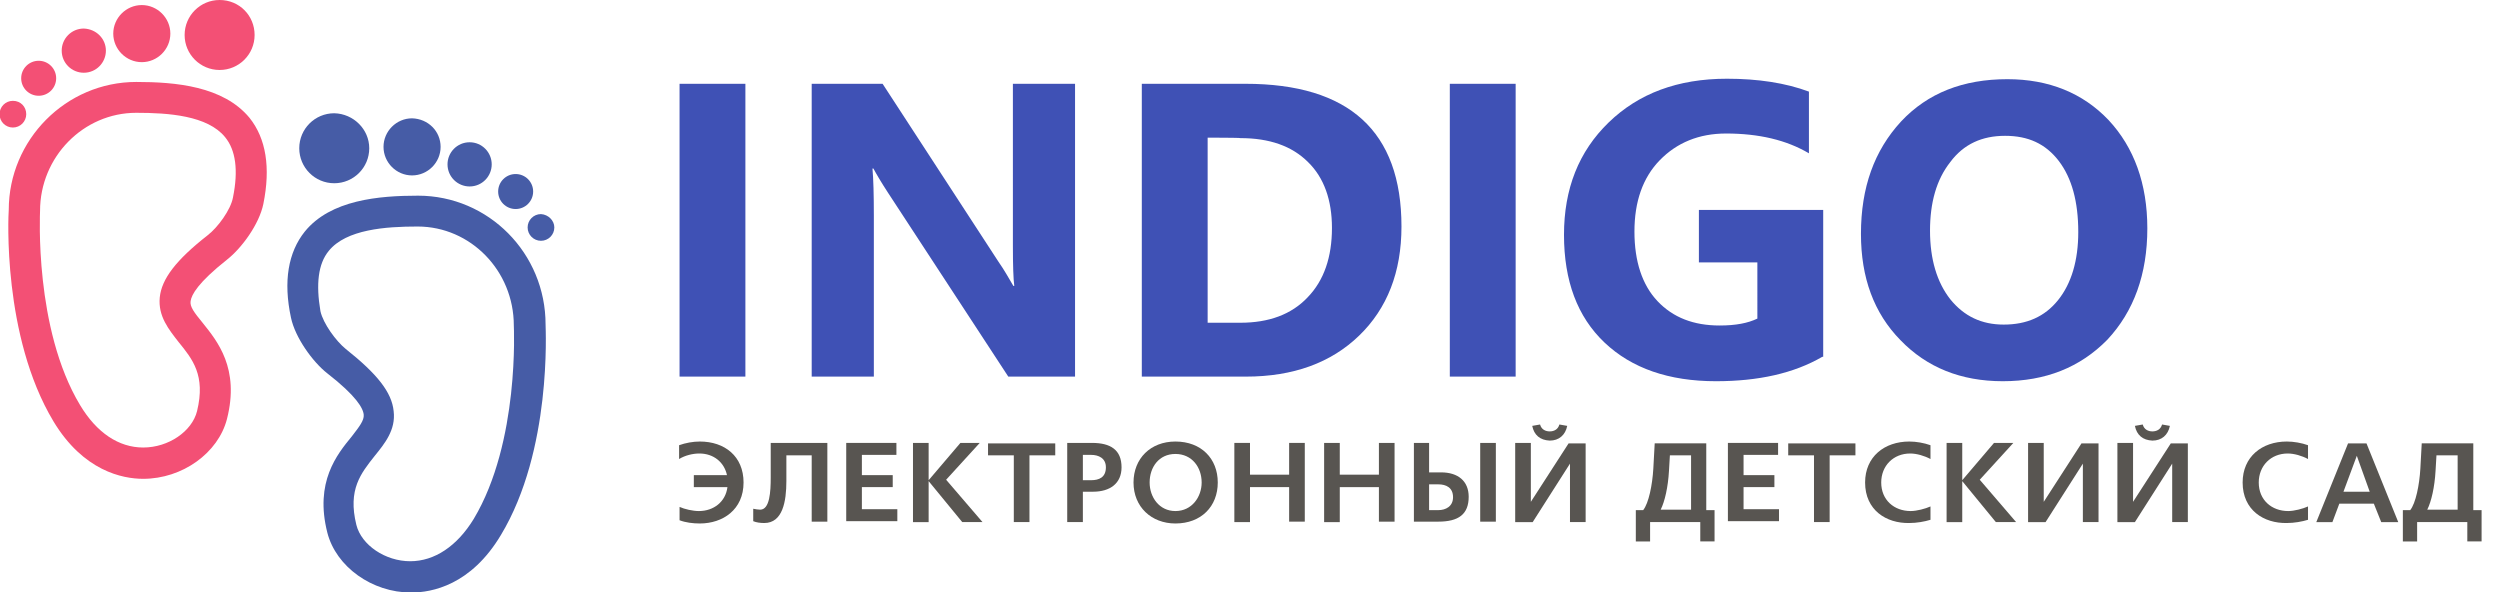 <svg xmlns="http://www.w3.org/2000/svg" xmlns:xlink="http://www.w3.org/1999/xlink" id="&#x421;&#x43B;&#x43E;&#x439;_1" x="0px" y="0px" viewBox="0 0 543 128.6" style="enable-background:new 0 0 543 128.6;" xml:space="preserve"><style type="text/css">	.st0{fill:#F35075;}	.st1{fill:#465CA6;}	.st2{fill:#3F51B5;}	.st3{fill:#585551;}</style><g>	<g>		<path class="st0" d="M29.6,17.8c-15.3,0-27.7,12.6-27.7,27.8C1.8,46.7,0.5,73,11.6,91.5c6.5,10.8,15,12.5,19.5,12.5    c8.5,0,16.3-5.6,18.2-13c2.8-11-2.1-16.9-5.3-20.9c-1.8-2.2-2.8-3.5-2.6-4.7c0.2-1.4,1.6-4,7.9-9c3.2-2.5,7-7.7,7.9-12.1    c1.6-7.9,0.6-14.2-3-18.7C48.5,18.7,38.1,17.8,29.6,17.8L29.6,17.8z M50.6,42.9c-0.5,2.7-3.3,6.5-5.5,8.2    c-6.9,5.4-10,9.5-10.4,13.5c-0.4,4.1,2,7,4.1,9.7c3,3.7,5.9,7.2,4,15c-1.1,4.4-6.2,7.9-11.7,7.9C25.8,97.2,21,94,17.4,88    c-10-16.6-8.7-41.8-8.7-42.2c0-11.7,9.4-21.3,20.9-21.3c7,0,15.5,0.6,19.3,5.3C51.2,32.6,51.8,37,50.6,42.9L50.6,42.9z"></path>		<path class="st0" d="M55.3,7.6c0,4.2-3.4,7.6-7.6,7.6s-7.6-3.4-7.6-7.6S43.5,0,47.7,0C52,0,55.3,3.4,55.3,7.6L55.3,7.6z"></path>	</g>	<path class="st0" d="M37,7.3c0,3.4-2.8,6.2-6.2,6.2s-6.2-2.8-6.2-6.2s2.8-6.2,6.2-6.2C34.2,1.1,37,3.9,37,7.3L37,7.3z"></path>	<path class="st0" d="M23,11c0,2.6-2.1,4.8-4.8,4.8c-2.6,0-4.8-2.1-4.8-4.8c0-2.6,2.1-4.8,4.8-4.8C20.9,6.3,23,8.4,23,11L23,11z"></path>	<path class="st0" d="M12.2,17c0,2.1-1.7,3.8-3.8,3.8S4.6,19.1,4.6,17s1.7-3.8,3.8-3.8S12.2,14.9,12.2,17L12.2,17z"></path>	<path class="st0" d="M5.7,24.8c0,1.6-1.3,2.9-2.9,2.9s-2.9-1.3-2.9-2.9s1.3-2.9,2.9-2.9C4.5,21.9,5.7,23.2,5.7,24.8L5.7,24.8z"></path>	<path class="st1" d="M71.1,81.1c6.3,4.9,7.8,7.6,7.9,9c0.1,1.2-0.9,2.5-2.6,4.7c-3.2,3.9-8.1,9.9-5.3,20.9c1.9,7.4,9.7,13,18.2,13   c4.5,0,13-1.6,19.5-12.5c11.1-18.4,9.7-44.7,9.7-45.7c0-15.5-12.4-28-27.7-28c-8.5,0-19,0.9-24.6,7.8c-3.6,4.5-4.7,10.8-3,18.7   C64.1,73.3,67.9,78.6,71.1,81.1L71.1,81.1z M71.4,54.5c3.8-4.7,12.4-5.3,19.3-5.3c11.5,0,20.9,9.6,20.9,21.5c0,0.2,1.3,25.3-8.7,42   c-3.6,5.9-8.5,9.2-13.8,9.2c-5.4,0-10.6-3.5-11.7-7.9c-1.9-7.7,1-11.2,4-15c2.1-2.6,4.6-5.6,4.1-9.7c-0.4-4.1-3.6-8.1-10.4-13.5   c-2.1-1.7-4.9-5.5-5.5-8.2C68.6,61.7,69.1,57.3,71.4,54.5L71.4,54.5z"></path>	<path class="st1" d="M80.2,32.2c0,4.2-3.4,7.6-7.6,7.6S65,36.4,65,32.2s3.4-7.6,7.6-7.6C76.8,24.7,80.2,28.1,80.2,32.2L80.2,32.2z"></path>	<path class="st1" d="M95.7,31.9c0,3.4-2.8,6.2-6.2,6.2c-3.4,0-6.2-2.8-6.2-6.2s2.8-6.2,6.2-6.2C93,25.8,95.7,28.5,95.7,31.9   L95.7,31.9z"></path>	<path class="st1" d="M106.8,35.7c0,2.6-2.1,4.8-4.8,4.8c-2.6,0-4.8-2.1-4.8-4.8c0-2.6,2.1-4.8,4.8-4.8   C104.7,30.9,106.8,33.1,106.8,35.7L106.8,35.7z"></path>	<path class="st1" d="M115.8,41.6c0,2.1-1.7,3.8-3.8,3.8c-2.1,0-3.8-1.7-3.8-3.8s1.7-3.8,3.8-3.8C114.1,37.8,115.8,39.5,115.8,41.6   L115.8,41.6z"></path>	<path class="st1" d="M120.4,49.4c0,1.6-1.3,2.9-2.9,2.9s-2.9-1.3-2.9-2.9c0-1.6,1.3-2.9,2.9-2.9C119.1,46.6,120.4,47.9,120.4,49.4   L120.4,49.4z"></path></g><g>	<path class="st2" d="M161.9,81.8h-14.3V18.2h14.3V81.8z"></path>	<path class="st2" d="M233.5,81.8H219l-26.1-39.9c-1.5-2.3-2.5-4-3.2-5.3h-0.2c0.2,2.2,0.3,5.7,0.3,10.3v34.9h-13.5V18.2h15.4   l25.2,38.7c1.2,1.7,2.2,3.5,3.2,5.2h0.2c-0.2-1.5-0.3-4.4-0.3-8.7V18.2h13.5V81.8z"></path>	<path class="st2" d="M248,81.8V18.2h22.5c22.5,0,33.9,10.3,33.9,31c0,9.9-3.1,17.8-9.2,23.7c-6.1,5.9-14.3,8.9-24.6,8.9   C270.6,81.8,248,81.8,248,81.8z M262.3,29.9v40.2h7.1c6.2,0,11.1-1.8,14.6-5.5c3.6-3.7,5.3-8.8,5.3-15.1c0-6-1.7-10.9-5.2-14.3   c-3.5-3.5-8.4-5.2-14.7-5.2C269.3,29.9,262.3,29.9,262.3,29.9z"></path>	<path class="st2" d="M329.2,81.8h-14.3V18.2h14.3V81.8z"></path>	<path class="st2" d="M395.8,77.5c-6.2,3.6-13.9,5.3-23.1,5.3c-10.2,0-18.3-2.8-24.2-8.4S339.7,61,339.7,51s3.2-18.1,9.7-24.4   s15-9.5,25.7-9.5c6.7,0,12.7,0.9,17.8,2.8v13.4c-4.9-2.9-10.9-4.3-18-4.3c-5.9,0-10.7,2-14.4,5.8c-3.7,3.8-5.5,9-5.5,15.5   s1.7,11.6,5,15.1c3.4,3.6,7.9,5.3,13.5,5.3c3.5,0,6.1-0.5,8.2-1.5V57h-12.7V45.6h27v31.9H395.8z"></path>	<path class="st2" d="M435,82.8c-9.1,0-16.5-3-22.2-8.9c-5.8-5.9-8.6-13.6-8.6-23.1c0-10.1,2.9-18.1,8.7-24.4   c5.8-6.2,13.5-9.2,23.1-9.2c9,0,16.4,3,22,8.9c5.5,5.9,8.4,13.8,8.4,23.5c0,9.9-2.9,18-8.7,24.2C451.8,79.8,444.3,82.8,435,82.8z    M435.5,29.5c-5,0-9,1.8-11.9,5.7c-3,3.8-4.4,8.8-4.4,14.9c0,6.2,1.5,11.2,4.4,14.9c3,3.7,6.8,5.5,11.6,5.5c5,0,8.9-1.7,11.8-5.3   s4.4-8.6,4.4-14.8c0-6.6-1.4-11.7-4.2-15.4C444.3,31.2,440.5,29.5,435.5,29.5z"></path></g><g>	<path class="st3" d="M147.6,113v-2.9c1.1,0.5,2.9,0.9,4.2,0.9c3.2,0,5.8-2,6.2-5.2h-7.3v-2.6h7.2c-0.6-2.8-2.9-4.7-6-4.7   c-1.4,0-3.1,0.4-4.4,1.2v-3c1.4-0.5,3-0.8,4.5-0.8c5.4,0,9.5,3.2,9.5,8.9c0,5.9-4.5,8.9-9.5,8.9C150.5,113.7,148.9,113.5,147.6,113   z"></path>	<path class="st3" d="M176.4,98.9h-5.6v5.6c0,4.4-0.8,9.1-4.8,9.1c-0.8,0-1.7-0.1-2.4-0.4v-2.7c0.5,0.1,1.1,0.2,1.5,0.2   c2.1,0,2.3-3.9,2.3-7v-7.5h12.3v17.1h-3.4V98.9z"></path>	<path class="st3" d="M183.8,96.2h10.9v2.6h-7.5v4.4h6.7v2.6h-6.7v4.8h7.7v2.6h-11.1V96.2z"></path>	<path class="st3" d="M201.7,104.5L201.7,104.5l0,8.9h-3.4V96.2h3.4v8.1h0l6.9-8.1h4.2l-7.3,8l7.9,9.2h-4.4L201.7,104.5z"></path>	<path class="st3" d="M223.5,113.4h-3.3V98.9h-5.6v-2.6h14.6v2.6h-5.6V113.4z"></path>	<path class="st3" d="M235.2,106.9v6.5h-3.4V96.2h5.4c4,0,6.4,1.5,6.4,5.3c0,3.5-2.5,5.3-6.2,5.3H235.2z M235.2,98.8v5.5h1.8   c1.7,0,3.2-0.6,3.2-2.8c0-2-1.6-2.7-3.2-2.7H235.2z"></path>	<path class="st3" d="M246.2,104.8c0-5.2,3.7-8.9,9.1-8.9c5.6,0,9.2,3.7,9.2,8.9c0,5.2-3.6,8.9-9.2,8.9   C250.1,113.7,246.2,110.1,246.2,104.8z M249.7,104.8c0,3.2,2.1,6.2,5.6,6.2c3.6,0,5.7-3.1,5.7-6.2c0-3.3-2.1-6.2-5.7-6.2   S249.7,101.5,249.7,104.8z"></path>	<path class="st3" d="M280,105.8h-8.5v7.6h-3.4V96.2h3.4v6.9h8.5v-6.9h3.4v17.1H280V105.8z"></path>	<path class="st3" d="M299.5,105.8H291v7.6h-3.4V96.2h3.4v6.9h8.5v-6.9h3.4v17.1h-3.4V105.8z"></path>	<path class="st3" d="M307.1,113.4V96.2h3.3v6.4h2.6c3.7,0,6,1.9,6,5.3c0,3.8-2.2,5.4-6.6,5.4H307.1z M310.4,105.2v5.6h2   c1.6,0,3.2-0.8,3.2-2.8c0-2.1-1.5-2.8-3.2-2.8H310.4z M321.5,96.2h3.4v17.1h-3.4V96.2z"></path>	<path class="st3" d="M341,100.7L341,100.7l-8.1,12.7h-3.8V96.2h3.4V109h0l8.2-12.7h3.7v17.1H341V100.7z M332.8,92.5l1.7-0.3   c0.3,1.1,1.2,1.5,2.1,1.5c0.9,0,1.8-0.4,2.1-1.5l1.7,0.3c-0.4,2-1.8,3.2-3.8,3.2C334.5,95.6,333.2,94.5,332.8,92.5z"></path>	<path class="st3" d="M369.3,113.4h-10.9v4.2h-3.1v-6.8h1.6c1.2-1.5,2-5.5,2.2-9l0.3-5.5h11.2v14.5h1.8v6.8h-3.1V113.4z M362.7,98.9   l-0.2,3.4c-0.2,3.5-0.9,6.6-1.8,8.4h6.6V98.9H362.7z"></path>	<path class="st3" d="M375.3,96.2h10.9v2.6h-7.5v4.4h6.7v2.6h-6.7v4.8h7.7v2.6h-11.1V96.2z"></path>	<path class="st3" d="M397.3,113.4H394V98.9h-5.6v-2.6h14.6v2.6h-5.6V113.4z"></path>	<path class="st3" d="M405.1,104.8c0-5.6,4.2-8.9,9.6-8.9c1.5,0,3.2,0.3,4.6,0.8v3c-1.3-0.7-3-1.2-4.4-1.2c-3.7,0-6.3,2.7-6.3,6.3   c0,3.8,2.8,6.2,6.4,6.2c1.3,0,3.2-0.5,4.3-1v2.9c-1.3,0.4-3,0.7-4.6,0.7C409.7,113.7,405.1,110.8,405.1,104.8z"></path>	<path class="st3" d="M426.2,104.5L426.2,104.5l0,8.9h-3.4V96.2h3.4v8.1h0l6.9-8.1h4.2l-7.3,8l7.9,9.2h-4.4L426.2,104.5z"></path>	<path class="st3" d="M452.4,100.7L452.4,100.7l-8.1,12.7h-3.8V96.2h3.4V109h0l8.2-12.7h3.7v17.1h-3.4V100.7z"></path>	<path class="st3" d="M471.8,100.7L471.8,100.7l-8.1,12.7h-3.8V96.2h3.4V109h0l8.2-12.7h3.7v17.1h-3.4V100.7z M463.7,92.5l1.7-0.3   c0.3,1.1,1.2,1.5,2.1,1.5c0.9,0,1.8-0.4,2.1-1.5l1.7,0.3c-0.4,2-1.8,3.2-3.8,3.2C465.4,95.6,464.1,94.5,463.7,92.5z"></path>	<path class="st3" d="M487.1,104.8c0-5.6,4.2-8.9,9.6-8.9c1.5,0,3.2,0.3,4.6,0.8v3c-1.3-0.7-3-1.2-4.4-1.2c-3.7,0-6.3,2.7-6.3,6.3   c0,3.8,2.8,6.2,6.4,6.2c1.3,0,3.2-0.5,4.3-1v2.9c-1.3,0.4-3,0.7-4.6,0.7C491.7,113.7,487.1,110.8,487.1,104.8z"></path>	<path class="st3" d="M515.6,109.4h-7.5l-1.5,4h-3.5l6.9-17.1h4l6.9,17.1h-3.7L515.6,109.4z M511.9,99l-2.9,7.8h5.7L511.9,99   L511.9,99z"></path>	<path class="st3" d="M535.9,113.4H525v4.2h-3.1v-6.8h1.6c1.2-1.5,2-5.5,2.2-9l0.3-5.5h11.2v14.5h1.8v6.8h-3.1V113.4z M529.2,98.9   l-0.2,3.4c-0.2,3.5-0.9,6.6-1.8,8.4h6.6V98.9H529.2z"></path></g></svg>